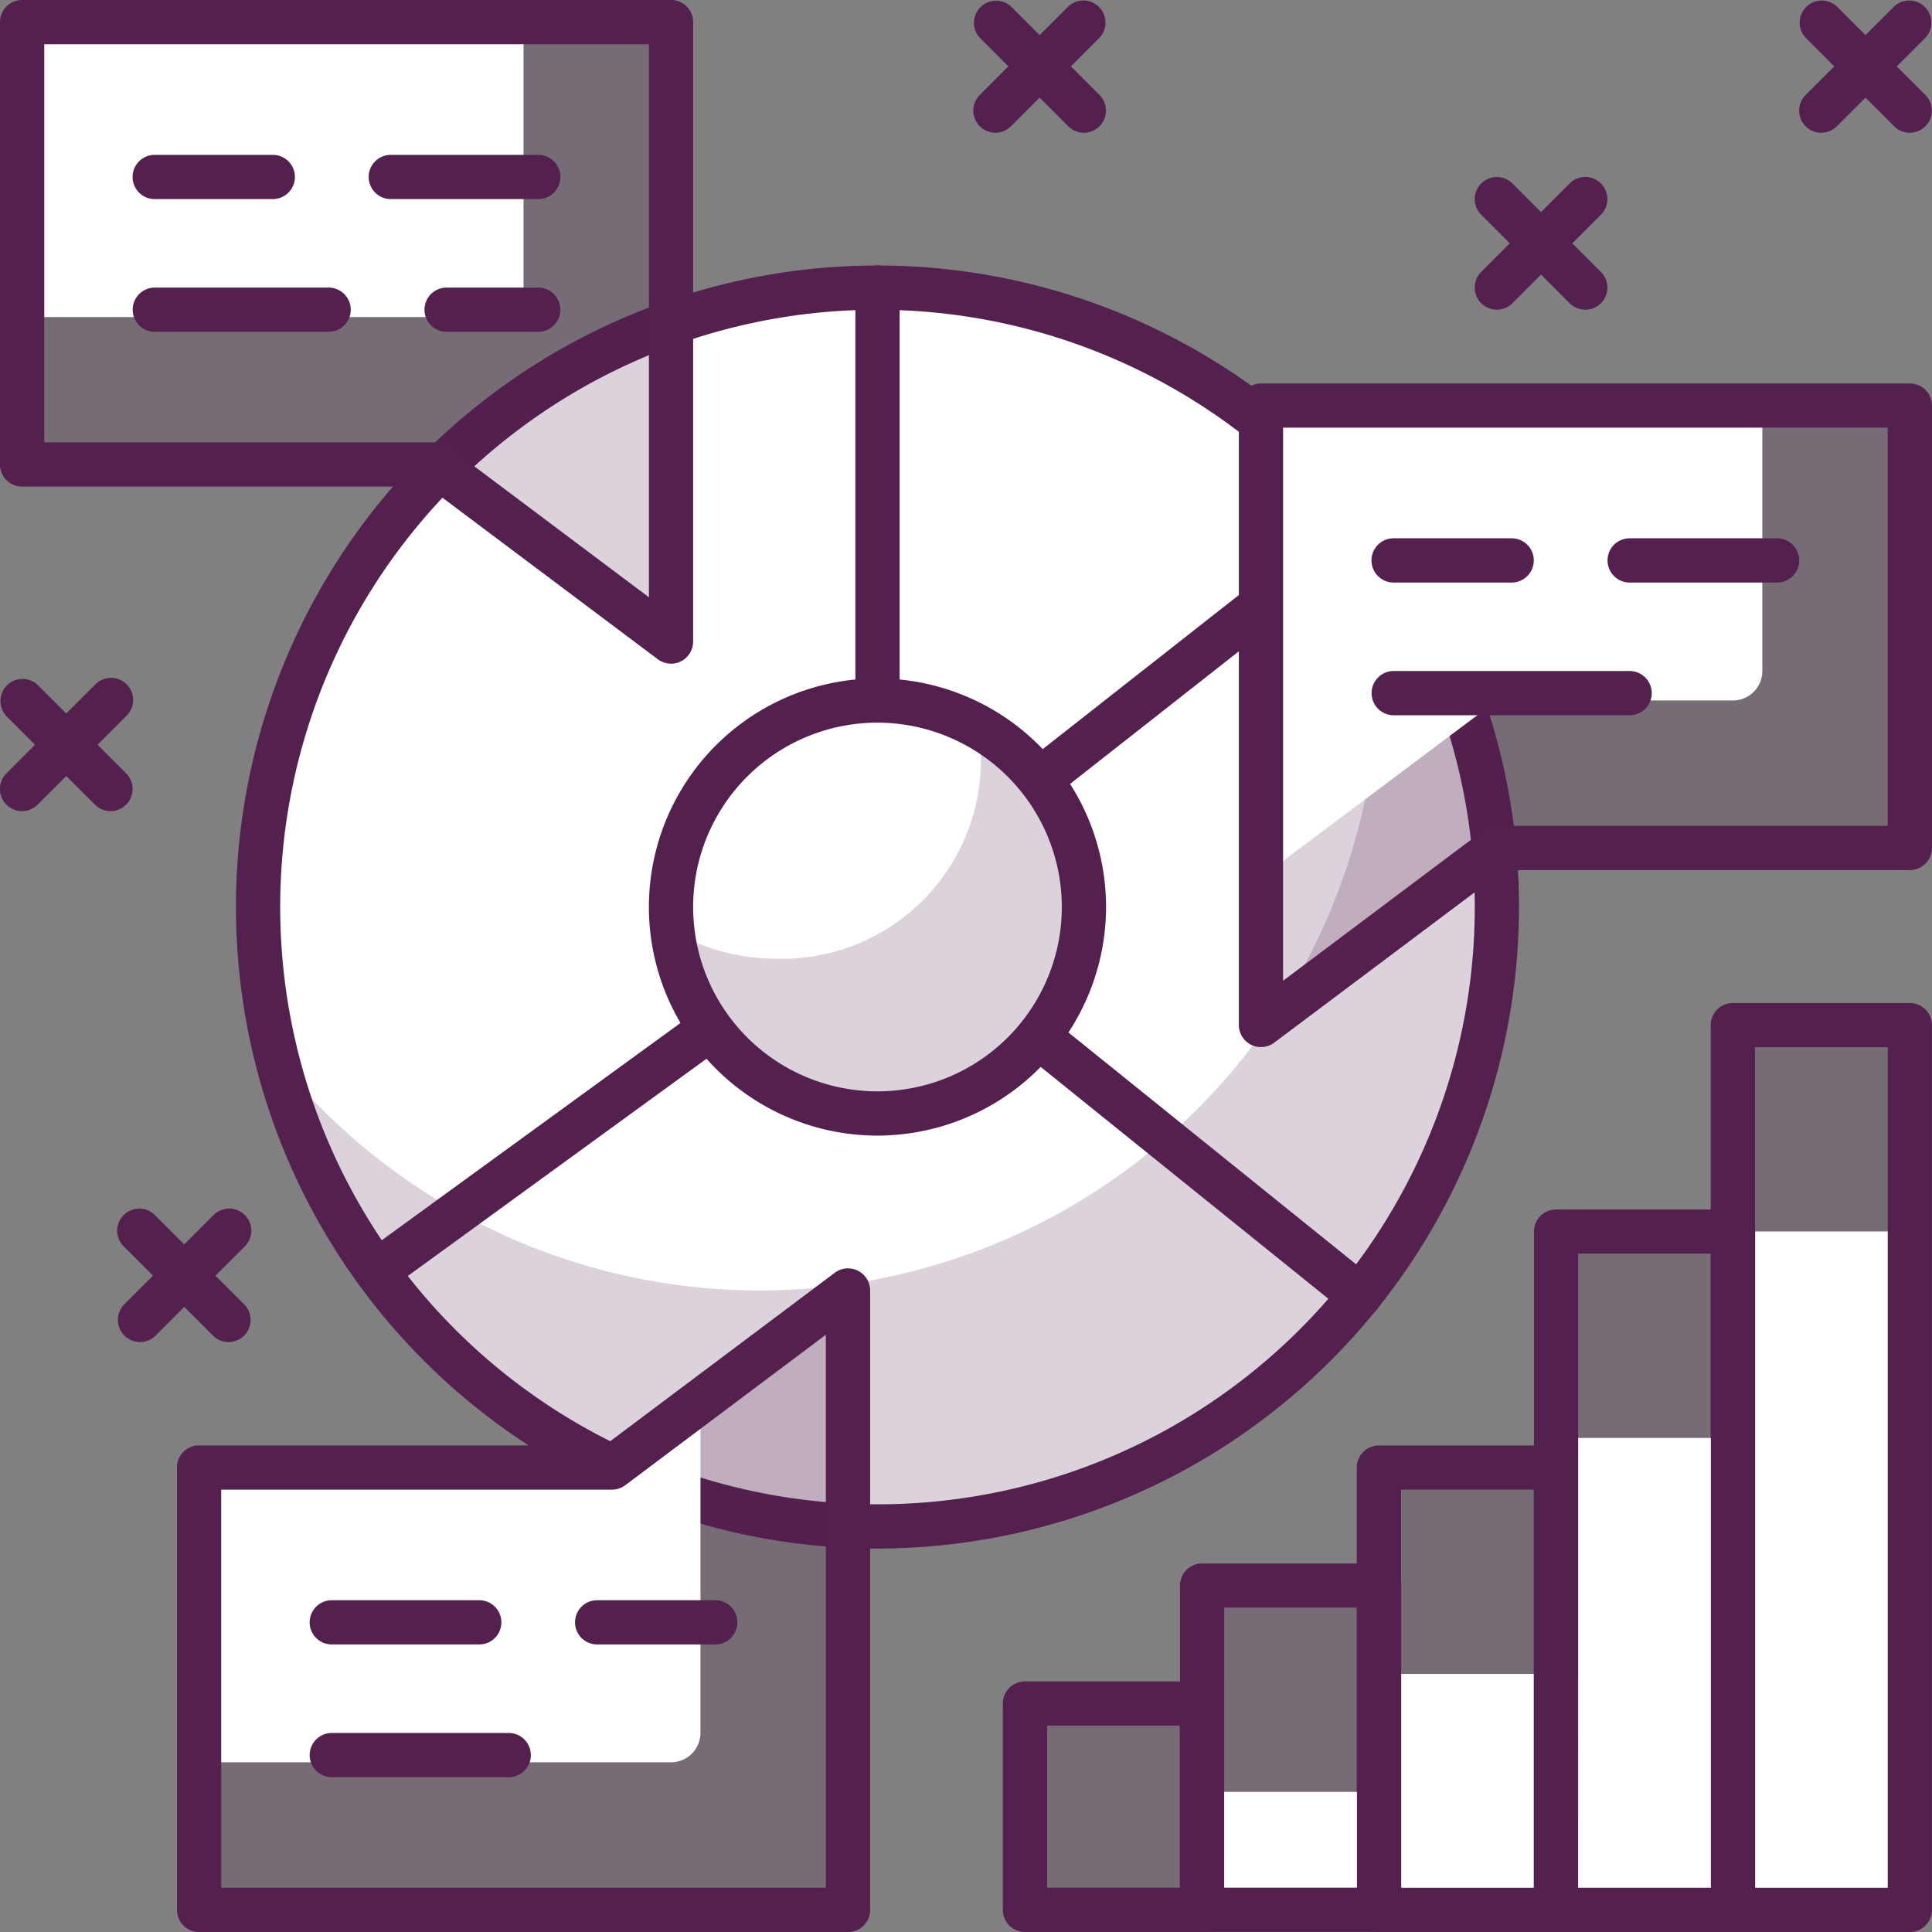 <svg xmlns="http://www.w3.org/2000/svg" width="73.627" height="73.628" viewBox="0 0 73.627 73.628">
  <rect x="0" y="0" width="73.627" height="73.628" fill="#808080" stroke="none"/>
  <g id="그룹_5235" data-name="그룹 5235" transform="translate(-397.25 -397.25)">
    <circle id="타원_180" data-name="타원 180" cx="23.605" cy="23.605" r="23.605" transform="translate(407.085 408.211)" fill="#fff"/>
    <path id="패스_5466" data-name="패스 5466" d="M447.873,414.8a23.585,23.585,0,0,1-41.2,20.674,23.592,23.592,0,1,0,41.2-20.674Z" transform="translate(1.169 2.178)" fill="rgba(84,33,79,0.2)"/>
    <path id="패스_5467" data-name="패스 5467" d="M429.7,455.147A24.448,24.448,0,1,1,454.146,430.7,24.476,24.476,0,0,1,429.7,455.147Zm0-47.21A22.762,22.762,0,1,0,452.46,430.7,22.788,22.788,0,0,0,429.7,407.937Z" transform="translate(0.992 1.117)" fill="#54214f"/>
    <path id="패스_5468" data-name="패스 5468" d="M427.093,431.542a.842.842,0,0,1-.843-.843V407.094a.843.843,0,0,1,1.686,0v21.871l17.185-13.5a.843.843,0,1,1,1.041,1.326l-18.548,14.573A.845.845,0,0,1,427.093,431.542Z" transform="translate(3.598 1.117)" fill="#54214f"/>
    <path id="패스_5469" data-name="패스 5469" d="M447.579,443.748a.846.846,0,0,1-.529-.187l-17.876-14.406-18.567,13.505a.843.843,0,1,1-.993-1.363l19.09-13.884a.842.842,0,0,1,1.025.025l18.378,14.81a.843.843,0,0,1-.528,1.5Z" transform="translate(1.491 3.722)" fill="#54214f"/>
    <circle id="타원_181" data-name="타원 181" cx="7.868" cy="7.868" r="7.868" transform="translate(422.822 423.947)" fill="#fff"/>
    <path id="패스_5470" data-name="패스 5470" d="M431.7,421.927a7.579,7.579,0,0,1-7.775,8.795,7.776,7.776,0,0,1-3.841-1.041,7.848,7.848,0,1,0,11.616-7.754Z" transform="translate(2.833 3.061)" fill="rgba(84,33,79,0.2)"/>
    <path id="패스_5471" data-name="패스 5471" d="M427.961,437.674a8.711,8.711,0,1,1,8.711-8.711A8.722,8.722,0,0,1,427.961,437.674Zm0-15.737a7.025,7.025,0,1,0,7.025,7.025A7.034,7.034,0,0,0,427.961,421.937Z" transform="translate(2.729 2.853)" fill="#54214f"/>
    <path id="패스_5472" data-name="패스 5472" d="M464.73,427.86H448.993L440,434.605V411H464.73Z" transform="translate(5.303 1.706)" fill="rgba(84,33,79,0.2)"/>
    <path id="패스_5473" data-name="패스 5473" d="M457.985,422.239h-7.867a3.375,3.375,0,0,0-2.024.676L440,428.985V411h19.108v10.115A1.124,1.124,0,0,1,457.985,422.239Z" transform="translate(5.303 1.706)" fill="#fff"/>
    <path id="패스_5474" data-name="패스 5474" d="M440.094,435.541a.843.843,0,0,1-.843-.843V411.093a.843.843,0,0,1,.843-.843h24.729a.843.843,0,0,1,.843.843v16.86a.843.843,0,0,1-.843.843H449.367l-8.768,6.577A.847.847,0,0,1,440.094,435.541Zm.843-23.605v21.076l7.644-5.734a.847.847,0,0,1,.506-.169H463.98V411.936Z" transform="translate(5.21 1.613)" fill="#54214f"/>
    <path id="패스_5475" data-name="패스 5475" d="M458.214,417.186h-5.62a.843.843,0,0,1,0-1.686h5.62a.843.843,0,0,1,0,1.686Z" transform="translate(6.761 2.264)" fill="#54214f"/>
    <path id="패스_5476" data-name="패스 5476" d="M449.09,417.186h-4.5a.843.843,0,0,1,0-1.686h4.5a.843.843,0,1,1,0,1.686Z" transform="translate(5.769 2.264)" fill="#54214f"/>
    <path id="패스_5477" data-name="패스 5477" d="M453.585,421.686h-8.991a.843.843,0,1,1,0-1.686h8.991a.843.843,0,0,1,0,1.686Z" transform="translate(5.769 2.822)" fill="#54214f"/>
    <path id="패스_5478" data-name="패스 5478" d="M398,414.86h15.737l8.992,6.745V398H398Z" transform="translate(0.093 0.093)" fill="rgba(84,33,79,0.2)"/>
    <path id="패스_5479" data-name="패스 5479" d="M398,409.239h17.985a1.124,1.124,0,0,0,1.124-1.124V398H398Z" transform="translate(0.093 0.093)" fill="#fff"/>
    <path id="패스_5480" data-name="패스 5480" d="M422.822,422.541a.847.847,0,0,1-.506-.169l-8.768-6.577H398.093a.843.843,0,0,1-.843-.843v-16.86a.843.843,0,0,1,.843-.843h24.729a.843.843,0,0,1,.843.843V421.7a.843.843,0,0,1-.843.843Zm-23.886-8.432H413.83a.847.847,0,0,1,.506.169l7.644,5.734V398.936H398.936Z" transform="translate(0 0)" fill="#54214f"/>
    <path id="패스_5481" data-name="패스 5481" d="M416.212,404.186h-5.62a.843.843,0,1,1,0-1.686h5.62a.843.843,0,1,1,0,1.686Z" transform="translate(1.551 0.651)" fill="#54214f"/>
    <path id="패스_5482" data-name="패스 5482" d="M407.088,404.186h-4.5a.843.843,0,0,1,0-1.686h4.5a.843.843,0,1,1,0,1.686Z" transform="translate(0.558 0.651)" fill="#54214f"/>
    <path id="패스_5483" data-name="패스 5483" d="M415.977,408.686h-3.492a.843.843,0,1,1,0-1.686h3.492a.843.843,0,0,1,0,1.686Z" transform="translate(1.785 1.21)" fill="#54214f"/>
    <path id="패스_5484" data-name="패스 5484" d="M409.216,408.686h-6.624a.843.843,0,0,1,0-1.686h6.624a.843.843,0,1,1,0,1.686Z" transform="translate(0.558 1.21)" fill="#54214f"/>
    <path id="패스_5485" data-name="패스 5485" d="M404,447.747h15.737L428.729,441v23.605H404Z" transform="translate(0.837 5.428)" fill="rgba(84,33,79,0.2)"/>
    <path id="패스_5486" data-name="패스 5486" d="M404,447.289h15.737l3.371-2.594V457.4a1.124,1.124,0,0,1-1.124,1.124H404Z" transform="translate(0.837 5.886)" fill="#fff"/>
    <path id="패스_5487" data-name="패스 5487" d="M428.822,465.543H404.093a.843.843,0,0,1-.843-.843V447.84a.843.843,0,0,1,.843-.843h15.456l8.768-6.577a.843.843,0,0,1,1.349.674V464.7A.843.843,0,0,1,428.822,465.543Zm-23.886-1.686h23.043V442.781l-7.644,5.734a.847.847,0,0,1-.506.169H404.936Z" transform="translate(0.744 5.335)" fill="#54214f"/>
    <path id="패스_5488" data-name="패스 5488" d="M422.088,453.189h-4.5a.843.843,0,0,1,0-1.686h4.5a.843.843,0,1,1,0,1.686Z" transform="translate(2.419 6.73)" fill="#54214f"/>
    <path id="패스_5489" data-name="패스 5489" d="M414.212,453.189h-5.62a.843.843,0,0,1,0-1.686h5.62a.843.843,0,0,1,0,1.686Z" transform="translate(1.302 6.73)" fill="#54214f"/>
    <path id="패스_5490" data-name="패스 5490" d="M415.335,457.689h-6.743a.843.843,0,1,1,0-1.686h6.743a.843.843,0,0,1,0,1.686Z" transform="translate(1.302 7.289)" fill="#54214f"/>
    <rect id="사각형_982" data-name="사각형 982" width="6.745" height="16.861" transform="translate(449.798 453.174)" fill="rgba(84,33,79,0.2)"/>
    <rect id="사각형_983" data-name="사각형 983" width="6.745" height="8.992" transform="translate(449.798 461.042)" fill="#fff"/>
    <path id="패스_5491" data-name="패스 5491" d="M450.837,464.8h-6.745a.843.843,0,0,1-.843-.843V447.1a.843.843,0,0,1,.843-.843h6.745a.843.843,0,0,1,.843.843v16.861A.843.843,0,0,1,450.837,464.8Zm-5.9-1.686h5.059V447.938h-5.059Z" transform="translate(5.706 6.079)" fill="#54214f"/>
    <rect id="사각형_984" data-name="사각형 984" width="6.744" height="12.365" transform="translate(443.059 457.67)" fill="rgba(84,33,79,0.2)"/>
    <rect id="사각형_985" data-name="사각형 985" width="6.744" height="4.496" transform="translate(443.059 465.538)" fill="#fff"/>
    <path id="패스_5492" data-name="패스 5492" d="M444.84,464.3H438.1a.843.843,0,0,1-.843-.843V451.1a.843.843,0,0,1,.843-.843h6.744a.843.843,0,0,1,.843.843V463.46A.843.843,0,0,1,444.84,464.3Zm-5.9-1.686H444V451.938h-5.058Z" transform="translate(4.962 6.575)" fill="#54214f"/>
    <rect id="사각형_986" data-name="사각형 986" width="6.745" height="33.722" transform="translate(463.287 436.313)" fill="rgba(84,33,79,0.2)"/>
    <rect id="사각형_987" data-name="사각형 987" width="6.745" height="25.853" transform="translate(463.287 444.181)" fill="#fff"/>
    <path id="패스_5493" data-name="패스 5493" d="M462.837,466.66h-6.745a.843.843,0,0,1-.843-.843V432.1a.843.843,0,0,1,.843-.843h6.745a.843.843,0,0,1,.843.843v33.722A.843.843,0,0,1,462.837,466.66Zm-5.9-1.686h5.059V432.938h-5.059Z" transform="translate(7.195 4.218)" fill="#54214f"/>
    <rect id="사각형_988" data-name="사각형 988" width="6.744" height="25.853" transform="translate(456.547 444.181)" fill="rgba(84,33,79,0.2)"/>
    <rect id="사각형_989" data-name="사각형 989" width="6.744" height="17.985" transform="translate(456.547 452.05)" fill="#fff"/>
    <path id="패스_5494" data-name="패스 5494" d="M456.84,465.791H450.1a.843.843,0,0,1-.843-.843V439.1a.843.843,0,0,1,.843-.843h6.744a.843.843,0,0,1,.843.843v25.853A.843.843,0,0,1,456.84,465.791Zm-5.9-1.686H456V439.938h-5.058Z" transform="translate(6.451 5.086)" fill="#54214f"/>
    <rect id="사각형_990" data-name="사각형 990" width="6.744" height="7.868" transform="translate(436.311 462.166)" fill="rgba(84,33,79,0.2)"/>
    <path id="패스_5495" data-name="패스 5495" d="M438.837,463.806h-6.744a.843.843,0,0,1-.843-.843V455.1a.843.843,0,0,1,.843-.843h6.744a.843.843,0,0,1,.843.843v7.868A.843.843,0,0,1,438.837,463.806Zm-5.9-1.686h5.058v-6.182h-5.058Z" transform="translate(4.218 7.071)" fill="#54214f"/>
    <path id="패스_5496" data-name="패스 5496" d="M462.466,402.308a.836.836,0,0,1-.6-.247l-3.372-3.372a.843.843,0,0,1,1.192-1.191l3.372,3.372a.843.843,0,0,1-.6,1.439Z" transform="translate(7.567 0)" fill="#54214f"/>
    <path id="패스_5497" data-name="패스 5497" d="M459.094,402.308a.843.843,0,0,1-.6-1.439l3.372-3.372a.843.843,0,0,1,1.192,1.191l-3.372,3.372A.836.836,0,0,1,459.094,402.308Z" transform="translate(7.567 0)" fill="#54214f"/>
    <path id="패스_5498" data-name="패스 5498" d="M451.466,408.308a.836.836,0,0,1-.6-.247l-3.372-3.372a.842.842,0,0,1,1.191-1.191l3.372,3.372a.843.843,0,0,1-.6,1.439Z" transform="translate(6.203 0.744)" fill="#54214f"/>
    <path id="패스_5499" data-name="패스 5499" d="M448.094,408.308a.843.843,0,0,1-.6-1.439l3.372-3.372a.842.842,0,1,1,1.191,1.191l-3.372,3.372A.836.836,0,0,1,448.094,408.308Z" transform="translate(6.203 0.744)" fill="#54214f"/>
    <path id="패스_5500" data-name="패스 5500" d="M434.466,402.308a.837.837,0,0,1-.6-.247l-3.372-3.372a.843.843,0,0,1,1.191-1.191l3.372,3.372a.843.843,0,0,1-.6,1.439Z" transform="translate(4.094 0)" fill="#54214f"/>
    <path id="패스_5501" data-name="패스 5501" d="M431.094,402.308a.843.843,0,0,1-.6-1.439l3.372-3.372a.843.843,0,0,1,1.192,1.191l-3.372,3.372A.836.836,0,0,1,431.094,402.308Z" transform="translate(4.094 0)" fill="#54214f"/>
    <path id="패스_5502" data-name="패스 5502" d="M401.466,425.308a.836.836,0,0,1-.6-.247l-3.372-3.372a.843.843,0,0,1,1.191-1.192l3.372,3.372a.843.843,0,0,1-.6,1.439Z" transform="translate(0 2.853)" fill="#54214f"/>
    <path id="패스_5503" data-name="패스 5503" d="M398.094,425.308a.843.843,0,0,1-.6-1.439l3.372-3.372a.843.843,0,1,1,1.191,1.192l-3.372,3.372A.836.836,0,0,1,398.094,425.308Z" transform="translate(0 2.853)" fill="#54214f"/>
    <path id="패스_5504" data-name="패스 5504" d="M405.466,443.308a.836.836,0,0,1-.6-.247l-3.372-3.372a.843.843,0,1,1,1.191-1.191l3.372,3.372a.843.843,0,0,1-.6,1.439Z" transform="translate(0.496 5.086)" fill="#54214f"/>
    <path id="패스_5505" data-name="패스 5505" d="M402.094,443.308a.843.843,0,0,1-.6-1.439l3.372-3.372a.843.843,0,1,1,1.191,1.191l-3.372,3.372A.837.837,0,0,1,402.094,443.308Z" transform="translate(0.496 5.086)" fill="#54214f"/>
  </g>
</svg>
